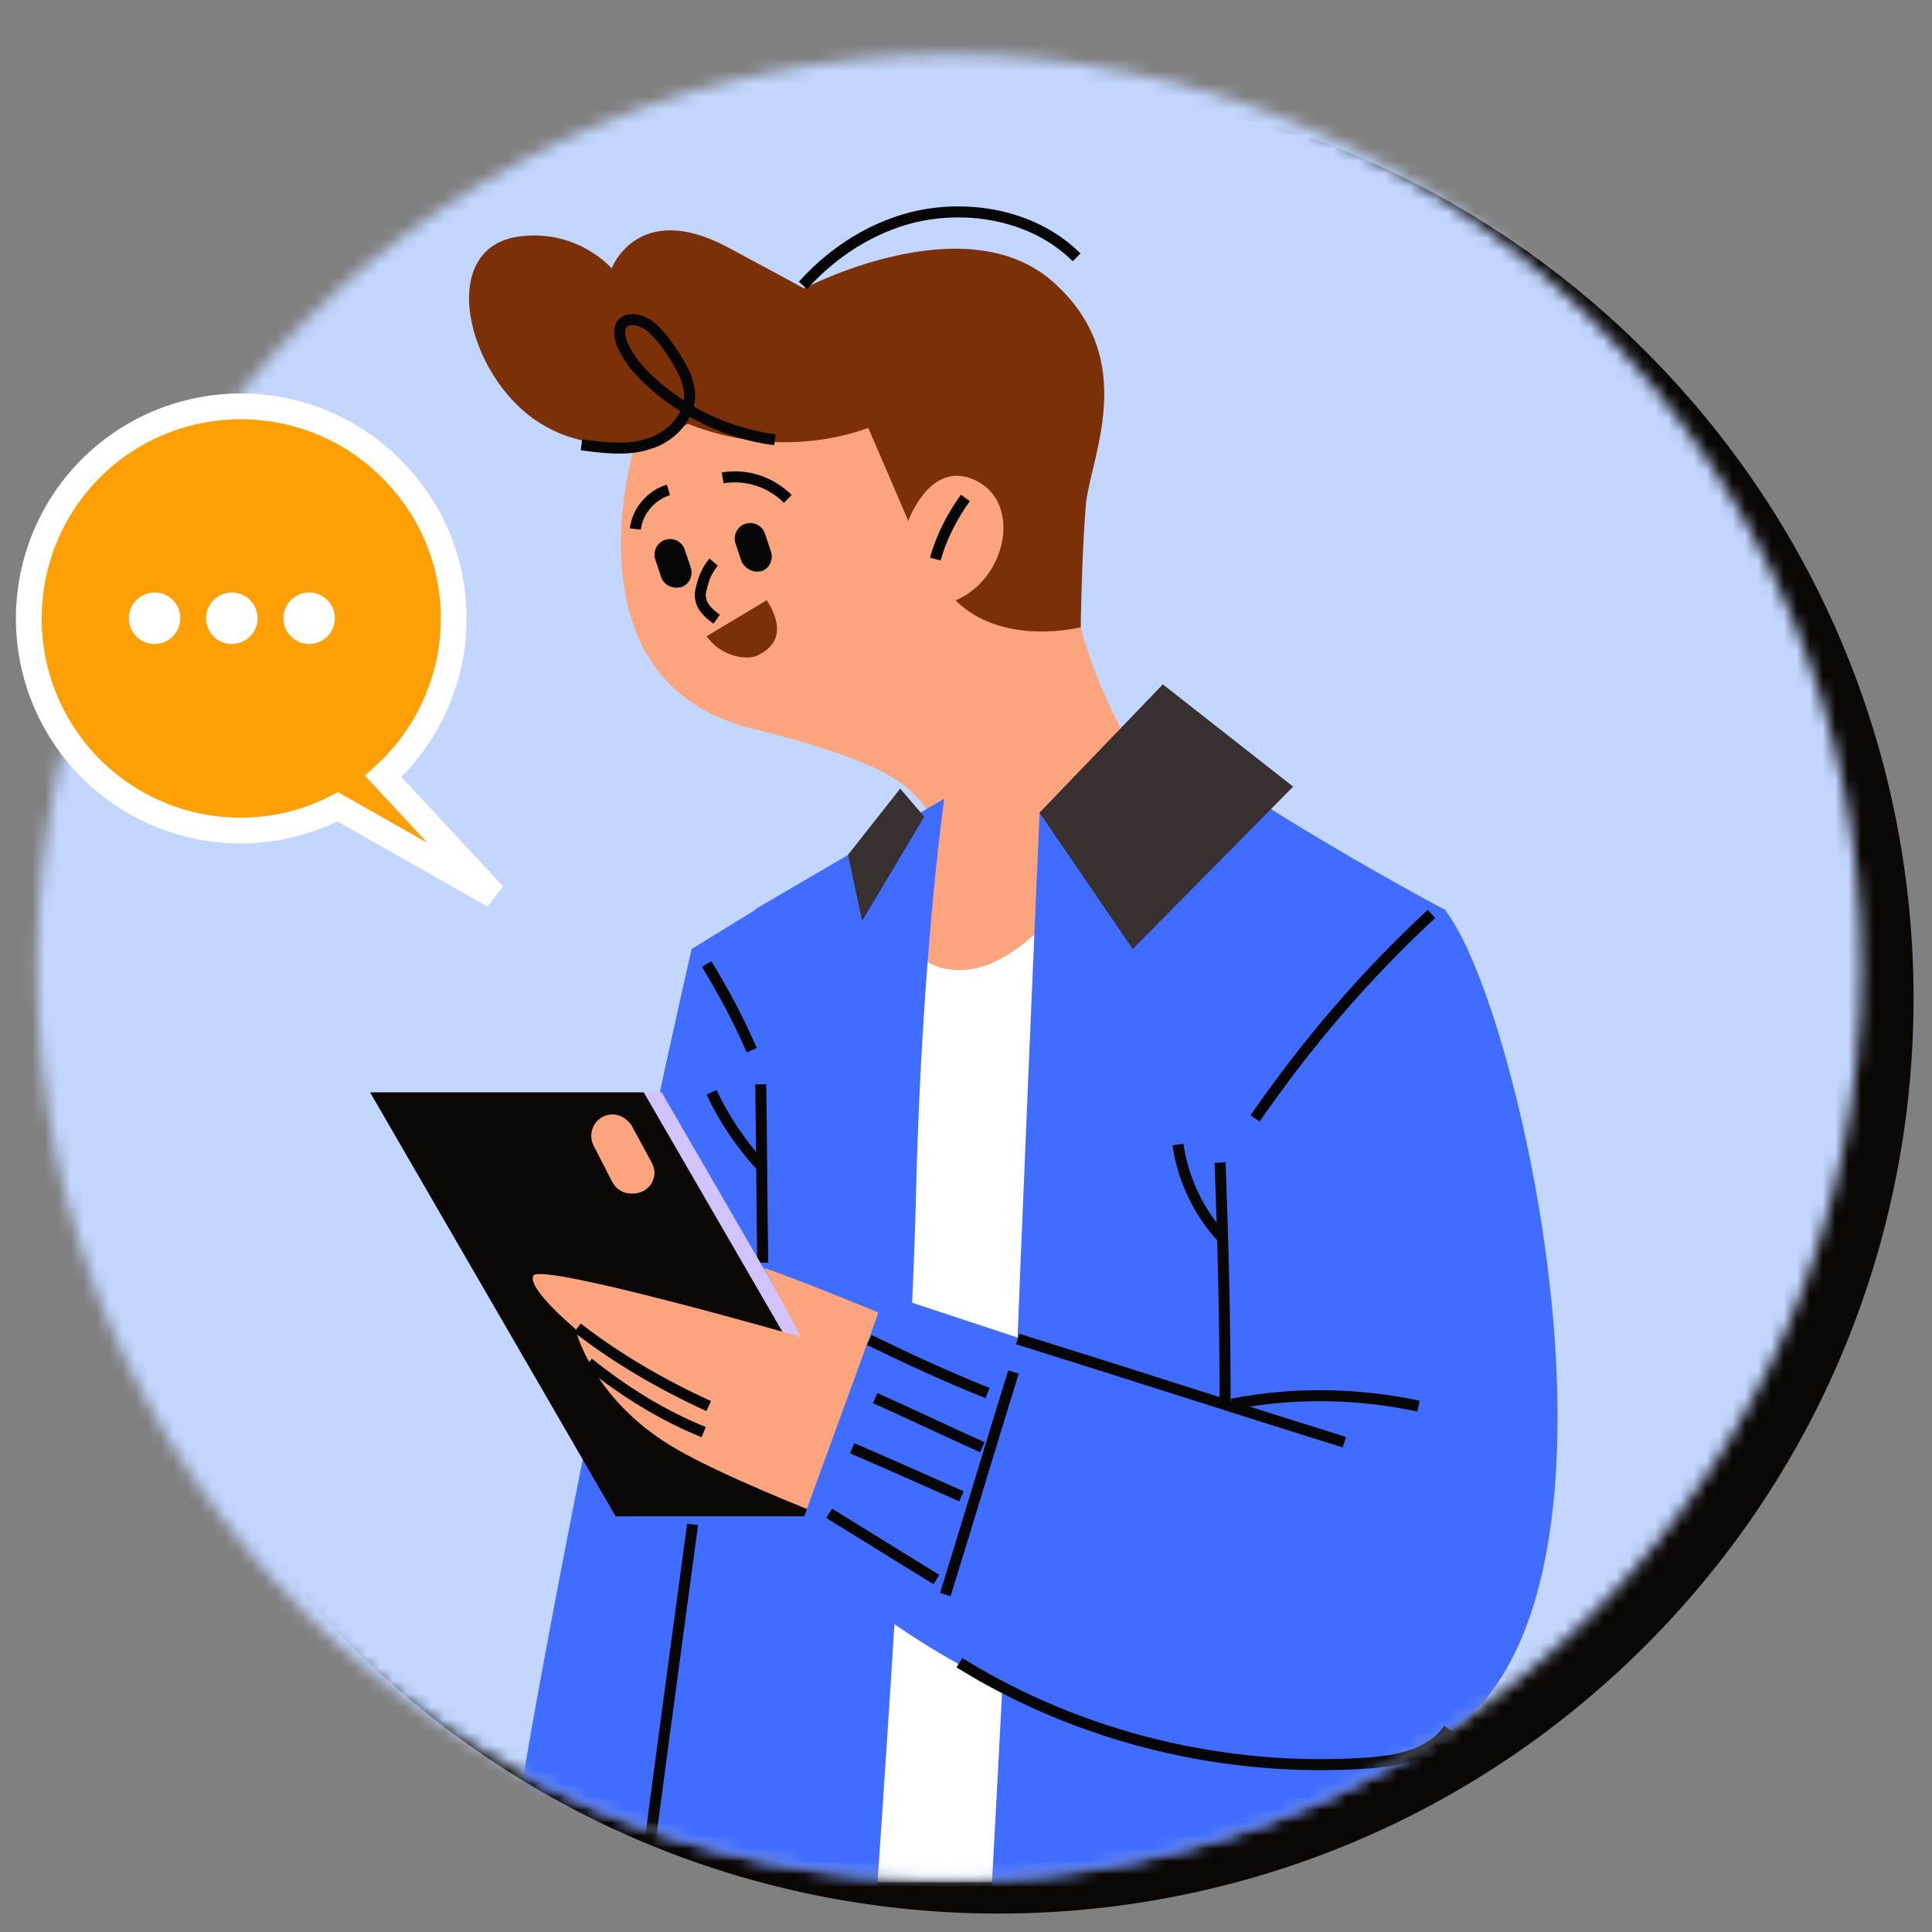<svg width="150" height="150" viewBox="0 0 150 150" fill="none" xmlns="http://www.w3.org/2000/svg">
<rect x="0" y="0" width="150" height="150" fill="#808080" stroke="none"/>
<g id="Frame" clip-path="url(#clip0_3152_12812)">
<g id="Group">
<g id="Group_2">
<path id="Vector" d="M27.272 127.758C-0.476 100.01 -0.476 55.021 27.272 27.273C55.02 -0.475 100.009 -0.475 127.757 27.273C155.506 55.021 155.506 100.01 127.757 127.758C100.009 155.507 55.02 155.507 27.272 127.758Z" fill="#0B0704"/>
<g id="Group_3">
<g id="Clip path group">
<mask id="mask0_3152_12812" style="mask-type:luminance" maskUnits="userSpaceOnUse" x="2" y="4" width="143" height="142">
<g id="SVGID_2_">
<path id="Vector_2" d="M73.702 145.902C34.589 145.902 2.881 114.194 2.881 75.081C2.881 35.967 34.589 4.26 73.702 4.26C112.816 4.26 144.523 35.967 144.523 75.081C144.523 114.194 112.816 145.902 73.702 145.902Z" fill="white"/>
</g>
</mask>
<g mask="url(#mask0_3152_12812)">
<path id="Vector_3" d="M-1.085 -1.812H149.273V148.546H-1.085V-1.812Z" fill="#C2D6FF"/>
</g>
</g>
<g id="Clip path group_2">
<mask id="mask1_3152_12812" style="mask-type:luminance" maskUnits="userSpaceOnUse" x="2" y="4" width="143" height="142">
<g id="SVGID_2__2">
<path id="Vector_4" d="M73.702 145.902C34.589 145.902 2.881 114.194 2.881 75.081C2.881 35.967 34.589 4.26 73.702 4.26C112.816 4.26 144.523 35.967 144.523 75.081C144.523 114.194 112.816 145.902 73.702 145.902Z" fill="white"/>
</g>
</mask>
<g mask="url(#mask1_3152_12812)">
<g id="Group_4">
<g id="Group_5">
<path id="Vector_5" d="M49.735 32.978C47.789 38.815 45.455 53.368 58.374 56.559C70.748 59.672 71.137 61.462 73.005 64.653L88.492 59.283C88.492 59.283 84.523 52.667 83.667 47.453C82.811 42.161 84.056 35.546 77.441 29.164C70.826 22.705 53.471 21.693 49.735 32.978Z" fill="#FCA47E"/>
<g id="Group_6">
<path id="Vector_6" d="M70.522 40.451L67.409 33.213C67.409 33.213 61.027 35.937 53.4 32.902C53.4 32.902 47.563 36.404 41.882 32.824C36.2 29.244 33.788 19.127 40.403 18.348C44.917 17.804 47.485 20.839 47.485 20.839C47.485 20.839 49.509 15.469 56.513 19.204C58.692 20.372 60.715 21.461 62.428 22.395C62.428 22.395 74.958 15.78 81.806 21.928C88.577 27.999 84.608 35.548 84.297 39.283C83.985 43.019 83.907 48.7 83.907 48.7C83.907 48.7 77.837 50.257 74.179 46.599L70.522 40.451Z" fill="#7B3008"/>
<g id="Group_7">
<path id="Vector_7" d="M60.164 34.147C56.584 33.68 53.082 32.045 50.436 29.555C49.502 28.699 48.724 27.765 48.257 26.598C48.101 26.131 48.023 25.586 48.257 25.197C48.724 24.574 49.658 24.808 50.28 25.197C51.059 25.742 51.603 26.52 52.148 27.298C52.849 28.388 53.549 29.477 53.549 30.8C53.471 32.512 51.992 33.991 50.358 34.458C48.724 35.003 46.934 34.769 45.144 34.536" stroke="#060606" stroke-width="0.856" stroke-miterlimit="10" stroke-linejoin="round"/>
<path id="Vector_8" d="M62.34 22.161C64.986 19.204 68.644 17.025 72.613 16.558C76.582 16.091 80.784 17.18 83.586 19.982" stroke="#060606" stroke-width="0.856" stroke-miterlimit="10" stroke-linejoin="round"/>
</g>
</g>
<g id="Group_8">
<path id="Vector_9" d="M70.517 40.45C70.517 40.45 72.307 35.392 75.965 37.415C79.623 39.439 77.833 46.132 72.93 46.988L70.517 40.45Z" fill="#FCA47E"/>
<path id="Vector_10" d="M74.953 38.66C73.941 40.061 73.085 41.695 72.618 43.407" stroke="#060606" stroke-width="0.856" stroke-miterlimit="10" stroke-linejoin="round"/>
</g>
<g id="Group_9">
<g id="Group_10">
<path id="Vector_11" d="M61.164 38.737C59.841 37.414 57.973 36.791 56.105 37.102" stroke="#060606" stroke-width="0.856" stroke-miterlimit="10" stroke-linejoin="round"/>
<path id="Vector_12" d="M49.33 41.072C49.486 39.671 50.575 38.426 51.898 38.037" stroke="#060606" stroke-width="0.856" stroke-miterlimit="10" stroke-linejoin="round"/>
</g>
<path id="Vector_13" d="M55.407 43.641C54.94 44.185 54.629 44.886 54.473 45.586C54.395 45.898 54.318 46.209 54.395 46.442C54.473 47.143 55.096 47.688 55.641 48.077" stroke="#060606" stroke-width="0.856" stroke-miterlimit="10" stroke-linejoin="round"/>
<path id="Vector_14" d="M59.531 46.598C60.62 48.31 60.776 49.944 58.83 50.878C57.897 51.345 55.873 50.878 54.861 49.399L59.531 46.598Z" fill="#7B3008"/>
<g id="Group_11">
<g id="Group_12">
<path id="Vector_15" d="M59.066 44.343H59.144C59.767 44.109 60.078 43.409 59.844 42.786L59.377 41.385C59.144 40.763 58.444 40.452 57.821 40.685C57.198 40.918 56.887 41.619 57.12 42.241L57.587 43.642C57.899 44.187 58.521 44.498 59.066 44.343Z" fill="#060606"/>
</g>
<g id="Group_13">
<path id="Vector_16" d="M52.84 45.587H52.917C53.54 45.353 53.851 44.653 53.618 44.03L53.151 42.63C52.917 42.007 52.217 41.696 51.594 41.929C50.972 42.163 50.66 42.863 50.894 43.486L51.361 44.886C51.594 45.431 52.217 45.742 52.84 45.587Z" fill="#060606"/>
</g>
</g>
</g>
</g>
<g id="Group_14">
<path id="Vector_17" d="M58.756 70.57L53.698 73.683C53.698 73.683 40.078 133.298 37.51 159.603L55.955 165.673L68.484 81.699L58.756 70.57Z" fill="#406CFF"/>
</g>
<g id="Group_15">
<path id="Vector_18" d="M106.395 140.066C106.395 140.066 51.528 140.066 53.007 140.066C54.486 140.066 43.979 248.088 44.68 248.088H71.451L76.355 190.186L82.97 248.088H109.586C109.586 248.088 105.928 194.933 106.162 174.777C106.395 154.62 106.395 140.066 106.395 140.066Z" fill="#0B0704"/>
<g id="Group_16">
<path id="Vector_19" d="M76.516 144.582C73.87 144.582 71.224 144.582 68.577 144.582" stroke="#060606" stroke-width="0.856" stroke-miterlimit="10" stroke-linejoin="round"/>
</g>
</g>
<g id="Group_17">
<path id="Vector_20" d="M61.722 146.135H96.977V64.574L61.722 71.501V146.135Z" fill="white"/>
<path id="Vector_21" d="M90.914 57.182C90.914 57.182 82.353 75.315 74.571 75.315C66.788 75.315 71.769 63.408 71.769 63.408L90.914 57.182Z" fill="#FCA47E"/>
</g>
<g id="Group_18">
<g id="Group_19">
<path id="Vector_22" d="M73.312 62.006L58.681 70.567L59.615 83.097L48.019 156.642H67.398C67.398 156.642 70.744 110.413 71.133 92.124C71.6 73.913 73.312 62.006 73.312 62.006Z" fill="#406CFF"/>
<g id="Group_20">
<path id="Vector_23" d="M59.063 84.186C59.141 88.777 59.141 93.369 59.219 98.038" stroke="#060606" stroke-width="0.856" stroke-miterlimit="10" stroke-linejoin="round"/>
<path id="Vector_24" d="M58.367 81.539C57.355 79.204 56.188 77.025 54.865 74.846" stroke="#060606" stroke-width="0.856" stroke-miterlimit="10" stroke-linejoin="round"/>
<path id="Vector_25" d="M53.773 118.35C52.061 131.035 50.349 143.721 48.715 156.406" stroke="#060606" stroke-width="0.856" stroke-miterlimit="10" stroke-linejoin="round"/>
<path id="Vector_26" d="M58.984 90.412C57.506 88.778 56.183 86.832 55.249 84.809" stroke="#060606" stroke-width="0.856" stroke-miterlimit="10" stroke-linejoin="round"/>
</g>
</g>
<path id="Vector_27" d="M66.933 71.501L71.758 63.408L69.89 61.228L65.843 66.365L66.933 71.501Z" fill="#382F30"/>
</g>
<g id="Group_21">
<path id="Vector_28" d="M90.909 57.18L80.714 63.094C80.714 63.094 79.235 97.026 78.691 111.969C78.146 126.911 76.434 156.563 76.434 156.563H110.21C110.21 156.563 115.268 91.734 112.233 70.644C112.233 70.721 95.267 61.538 90.909 57.18Z" fill="#406CFF"/>
<path id="Vector_29" d="M80.709 63.096L90.281 53.135L100.398 61.073L87.946 73.681L80.709 63.096Z" fill="#382F30"/>
</g>
<g id="Group_22">
<g id="Group_23">
<g id="Group_24">
<path id="Vector_30" d="M49.191 117.729H70.438L51.37 84.809H30.124L49.191 117.729Z" fill="#D3C3FC"/>
<path id="Vector_31" d="M47.801 117.729H69.047L49.98 84.809H28.733L47.801 117.729Z" fill="#0B0704"/>
<path id="Vector_32" d="M49.038 87.378L50.594 90.257C51.217 91.347 50.439 92.67 49.116 92.67H49.038C48.415 92.67 47.871 92.358 47.559 91.814L46.081 88.934C45.536 87.844 46.314 86.522 47.559 86.522C48.182 86.522 48.727 86.911 49.038 87.378Z" fill="#FCA47E"/>
</g>
<g id="Group_25">
<path id="Vector_33" d="M62.183 103.798C62.183 103.798 41.871 97.961 41.404 99.05C40.937 100.062 44.673 103.175 44.673 103.175C44.673 103.175 45.918 108.701 52.533 112.514C59.148 116.328 76.737 122.476 76.737 122.476L79.383 106.677C79.383 106.677 65.763 100.685 59.304 98.428L62.183 103.798Z" fill="#FCA47E"/>
<g id="Group_26">
<path id="Vector_34" d="M44.828 103.098C47.941 105.51 51.444 107.534 55.023 109.168" stroke="#060606" stroke-width="0.856" stroke-miterlimit="10" stroke-linejoin="round"/>
<path id="Vector_35" d="M45.683 105.82C48.407 107.999 51.364 109.867 54.633 111.19" stroke="#060606" stroke-width="0.856" stroke-miterlimit="10" stroke-linejoin="round"/>
</g>
</g>
</g>
<path id="Vector_36" d="M112.235 70.725C118.695 78.818 131.38 136.721 104.453 136.954C77.525 137.11 61.727 119.677 61.727 119.677L68.731 100.454L95.581 109.326L94.725 90.414L112.235 70.725Z" fill="#406CFF"/>
<g id="Group_27">
<path id="Vector_37" d="M79.004 103.957C87.487 106.603 95.892 109.327 104.375 111.973" stroke="#060606" stroke-width="0.856" stroke-miterlimit="10" stroke-linejoin="round"/>
<path id="Vector_38" d="M95.657 109.016C100.405 108.082 105.385 108.16 110.133 109.171" stroke="#060606" stroke-width="0.856" stroke-miterlimit="10" stroke-linejoin="round"/>
<path id="Vector_39" d="M94.728 90.26C94.962 96.486 95.117 102.712 95.117 108.938" stroke="#060606" stroke-width="0.856" stroke-miterlimit="10" stroke-linejoin="round"/>
<path id="Vector_40" d="M111.141 70.959C106.004 75.706 101.412 81.076 97.443 86.835" stroke="#060606" stroke-width="0.856" stroke-miterlimit="10" stroke-linejoin="round"/>
<path id="Vector_41" d="M112.469 134.23C111.224 136.176 108.577 136.721 106.243 136.876C95.192 137.655 83.907 134.931 74.49 129.094" stroke="#060606" stroke-width="0.856" stroke-miterlimit="10" stroke-linejoin="round"/>
<path id="Vector_42" d="M78.688 106.523C76.897 112.283 75.185 118.042 73.395 123.801" stroke="#060606" stroke-width="0.856" stroke-miterlimit="10" stroke-linejoin="round"/>
<path id="Vector_43" d="M76.672 108.158C73.559 106.913 70.524 105.512 67.489 104.033" stroke="#060606" stroke-width="0.856" stroke-miterlimit="10" stroke-linejoin="round"/>
<path id="Vector_44" d="M76.273 112.362C73.472 111.117 70.748 109.794 67.946 108.549" stroke="#060606" stroke-width="0.856" stroke-miterlimit="10" stroke-linejoin="round"/>
<path id="Vector_45" d="M74.648 116.177C71.847 114.932 69.045 113.687 66.165 112.441" stroke="#060606" stroke-width="0.856" stroke-miterlimit="10" stroke-linejoin="round"/>
<path id="Vector_46" d="M72.703 122.635C69.901 120.922 67.177 119.21 64.376 117.498" stroke="#060606" stroke-width="0.856" stroke-miterlimit="10" stroke-linejoin="round"/>
<path id="Vector_47" d="M95.039 96.253C93.093 94.229 91.848 91.583 91.459 88.859" stroke="#060606" stroke-width="0.856" stroke-miterlimit="10" stroke-linejoin="round"/>
</g>
</g>
</g>
</g>
</g>
</g>
</g>
<g id="Group_28">
<g id="Group_29">
<path id="Vector_48" d="M38.34 69.515L29.754 60.279C36.389 54.295 37.124 44.106 31.223 37.3C25.293 30.41 14.934 29.592 7.987 35.495C1.096 41.425 0.278 51.784 6.181 58.731C11.252 64.642 19.611 66.104 26.217 62.637L38.34 69.515Z" fill="#FE9F06" stroke="white" stroke-width="2"/>
</g>
</g>
</g>
<circle id="Ellipse 184" cx="12" cy="48" r="2" fill="white"/>
<circle id="Ellipse 185" cx="18" cy="48" r="2" fill="white"/>
<circle id="Ellipse 186" cx="24" cy="48" r="2" fill="white"/>
</g>
<defs>
<clipPath id="clip0_3152_12812">
<rect width="150" height="150" fill="white"/>
</clipPath>
</defs>
</svg>
